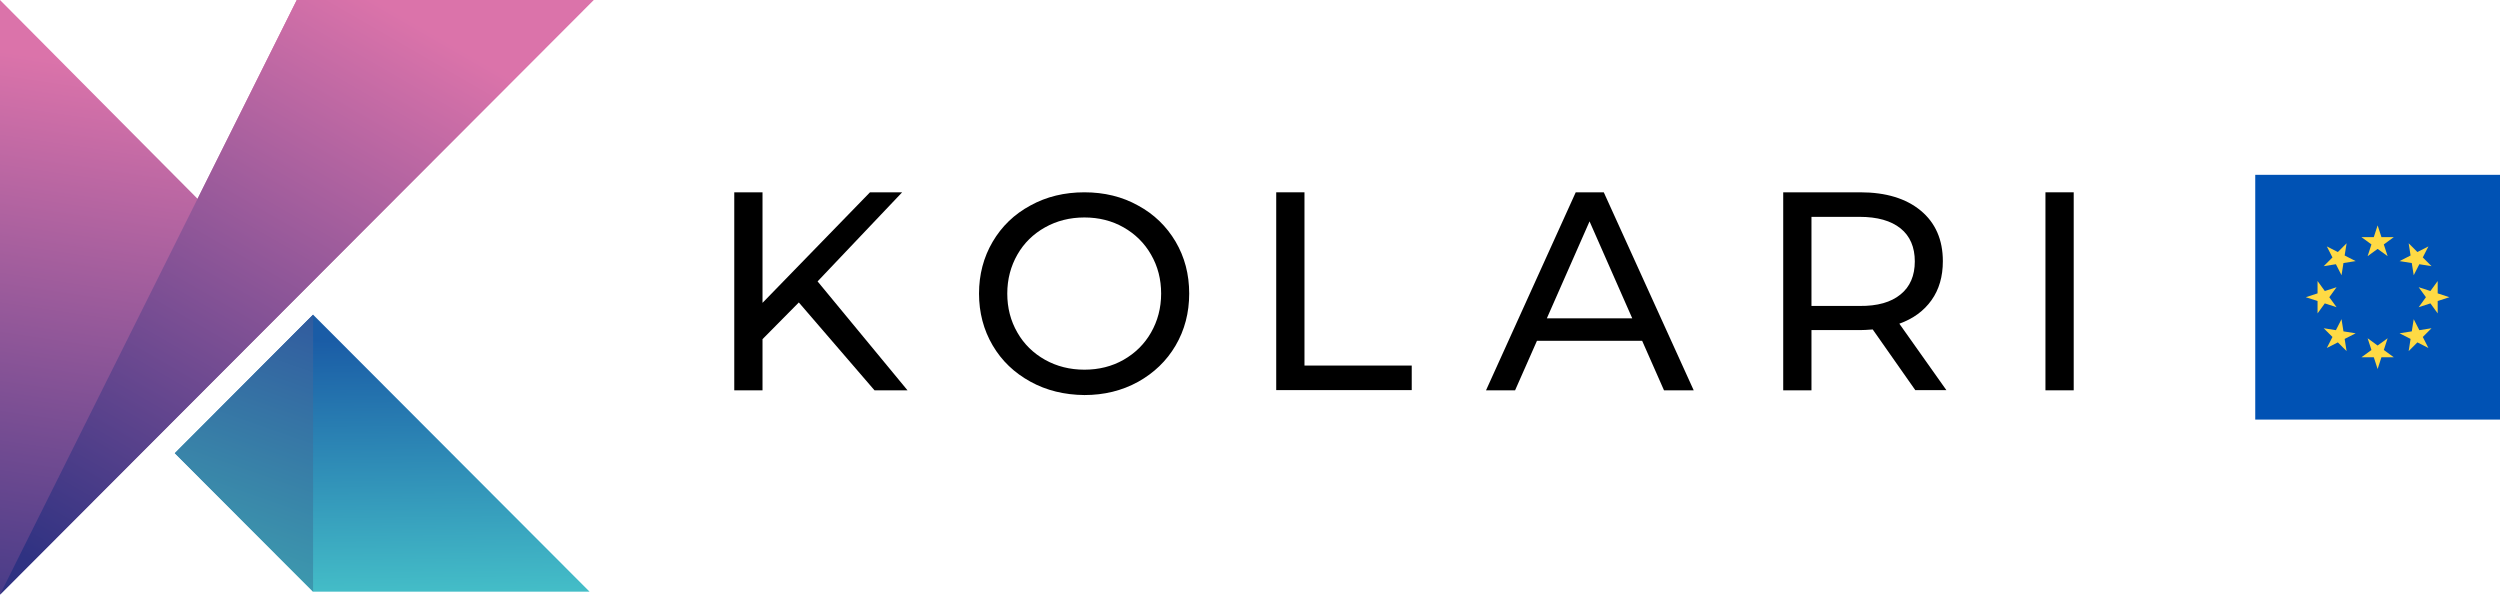 <svg xmlns="http://www.w3.org/2000/svg" fill="none" viewBox="0 0 143 35" height="35" width="143">
<path fill="black" d="M45.693 17.3L43.616 19.4V22.326H42V11H43.616V17.323L49.763 11H51.603L46.766 16.096L51.91 22.326H50.022L45.693 17.3Z"></path>
<path fill="black" d="M58.938 21.83C58.017 21.323 57.298 20.639 56.779 19.754C56.26 18.869 56 17.878 56 16.793C56 15.707 56.26 14.716 56.779 13.831C57.298 12.947 58.017 12.251 58.938 11.755C59.858 11.248 60.884 11 62.029 11C63.161 11 64.188 11.248 65.096 11.755C66.016 12.251 66.724 12.947 67.243 13.82C67.762 14.704 68.022 15.684 68.022 16.793C68.022 17.89 67.762 18.881 67.243 19.766C66.724 20.65 66.004 21.335 65.096 21.842C64.176 22.349 63.149 22.597 62.029 22.597C60.884 22.585 59.858 22.337 58.938 21.83ZM64.27 20.58C64.931 20.202 65.462 19.683 65.839 19.022C66.217 18.362 66.417 17.618 66.417 16.793C66.417 15.979 66.228 15.235 65.839 14.563C65.462 13.902 64.931 13.383 64.27 13.006C63.609 12.628 62.854 12.439 62.029 12.439C61.203 12.439 60.448 12.628 59.775 13.006C59.103 13.383 58.572 13.902 58.194 14.563C57.817 15.223 57.616 15.967 57.616 16.793C57.616 17.607 57.805 18.35 58.194 19.022C58.572 19.683 59.103 20.202 59.775 20.58C60.448 20.957 61.203 21.146 62.029 21.146C62.854 21.146 63.609 20.957 64.27 20.58Z"></path>
<path fill="black" d="M73 11H74.616V20.91H80.751V22.314H73V11Z"></path>
<path fill="black" d="M93.931 19.494H87.914L86.663 22.326H85L90.132 11H91.736L96.88 22.326H95.181L93.931 19.494ZM93.364 18.208L90.922 12.663L88.48 18.208H93.364Z"></path>
<path fill="black" d="M109.562 22.326L107.12 18.845C106.813 18.869 106.577 18.881 106.412 18.881H103.616V22.326H102V11H106.412C107.875 11 109.031 11.354 109.869 12.05C110.707 12.746 111.131 13.713 111.131 14.94C111.131 15.813 110.919 16.557 110.482 17.17C110.046 17.784 109.432 18.232 108.642 18.515L111.332 22.314H109.562V22.326ZM108.713 16.84C109.255 16.403 109.527 15.766 109.527 14.952C109.527 14.138 109.255 13.501 108.713 13.065C108.17 12.628 107.391 12.404 106.365 12.404H103.616V17.5H106.365C107.391 17.512 108.17 17.288 108.713 16.84Z"></path>
<path fill="black" d="M117 11H118.616V22.326H117V11Z"></path>
<path fill="url(#paint0_linear_189_3)" d="M10 25.922L17.908 33.844H33.723L17.908 18L10 25.922Z" clip-rule="evenodd" fill-rule="evenodd"></path>
<path fill="url(#paint1_linear_189_3)" d="M17.908 33.844V18L10 25.922L17.908 33.844Z" clip-rule="evenodd" fill-rule="evenodd"></path>
<path fill="url(#paint2_linear_189_3)" d="M16.976 0L11.301 11.371L0 0V34.013L33.953 0H16.976Z" clip-rule="evenodd" fill-rule="evenodd"></path>
<path fill="url(#paint3_linear_189_3)" d="M0 34.013L33.953 0H16.976L0 34.013Z" clip-rule="evenodd" fill-rule="evenodd"></path>
<path fill="#0052B4" d="M143 10H129V24H143V10Z"></path>
<path fill="#FFDA44" d="M136 12.891L136.219 13.564H136.926L136.354 13.98L136.572 14.652L136 14.237L135.428 14.652L135.646 13.98L135.074 13.564H135.781L136 12.891Z"></path>
<path fill="#FFDA44" d="M133.094 14.095L133.725 14.416L134.225 13.916L134.114 14.614L134.744 14.935L134.046 15.046L133.935 15.744L133.614 15.114L132.916 15.225L133.416 14.725L133.094 14.095Z"></path>
<path fill="#FFDA44" d="M131.891 17L132.564 16.781L132.564 16.074L132.979 16.646L133.652 16.428L133.236 17L133.652 17.572L132.979 17.354L132.564 17.926V17.218L131.891 17Z"></path>
<path fill="#FFDA44" d="M133.094 19.905L133.416 19.275L132.916 18.775L133.614 18.886L133.935 18.256L134.046 18.954L134.744 19.065L134.114 19.386L134.225 20.084L133.725 19.584L133.094 19.905Z"></path>
<path fill="#FFDA44" d="M136 21.109L135.781 20.436L135.074 20.436L135.646 20.02L135.428 19.348L136 19.764L136.572 19.348L136.354 20.02L136.926 20.436H136.218L136 21.109Z"></path>
<path fill="#FFDA44" d="M138.905 19.905L138.275 19.584L137.775 20.084L137.885 19.386L137.255 19.065L137.954 18.954L138.064 18.256L138.386 18.886L139.084 18.775L138.584 19.275L138.905 19.905Z"></path>
<path fill="#FFDA44" d="M140.108 17L139.436 17.218V17.926L139.02 17.354L138.348 17.572L138.763 17L138.348 16.428L139.02 16.646L139.436 16.074V16.781L140.108 17Z"></path>
<path fill="#FFDA44" d="M138.905 14.095L138.584 14.725L139.084 15.225L138.386 15.114L138.064 15.744L137.954 15.046L137.255 14.935L137.885 14.614L137.775 13.916L138.275 14.416L138.905 14.095Z"></path>
<defs>
<linearGradient gradientUnits="userSpaceOnUse" y2="35.212" x2="21.924" y1="18.367" x1="21.729" id="paint0_linear_189_3">
<stop stop-color="#1A5CA6" offset="0.059"></stop>
<stop stop-color="#46C2C9" offset="0.965"></stop>
</linearGradient>
<linearGradient gradientUnits="userSpaceOnUse" y2="41.191" x2="9.981" y1="14.282" x1="19.431" id="paint1_linear_189_3">
<stop stop-color="#2E4A9A"></stop>
<stop stop-color="#44C0B8" offset="1"></stop>
</linearGradient>
<linearGradient gradientUnits="userSpaceOnUse" y2="3.784" x2="16.415" y1="41.179" x1="10.838" id="paint2_linear_189_3">
<stop stop-color="#2F3282"></stop>
<stop stop-color="#DB73AA" offset="0.959"></stop>
</linearGradient>
<linearGradient gradientUnits="userSpaceOnUse" y2="0.463" x2="25.206" y1="34.331" x1="5.639" id="paint3_linear_189_3">
<stop stop-color="#2F3282"></stop>
<stop stop-color="#DB73AA" offset="0.963"></stop>
</linearGradient>
</defs>
</svg>
